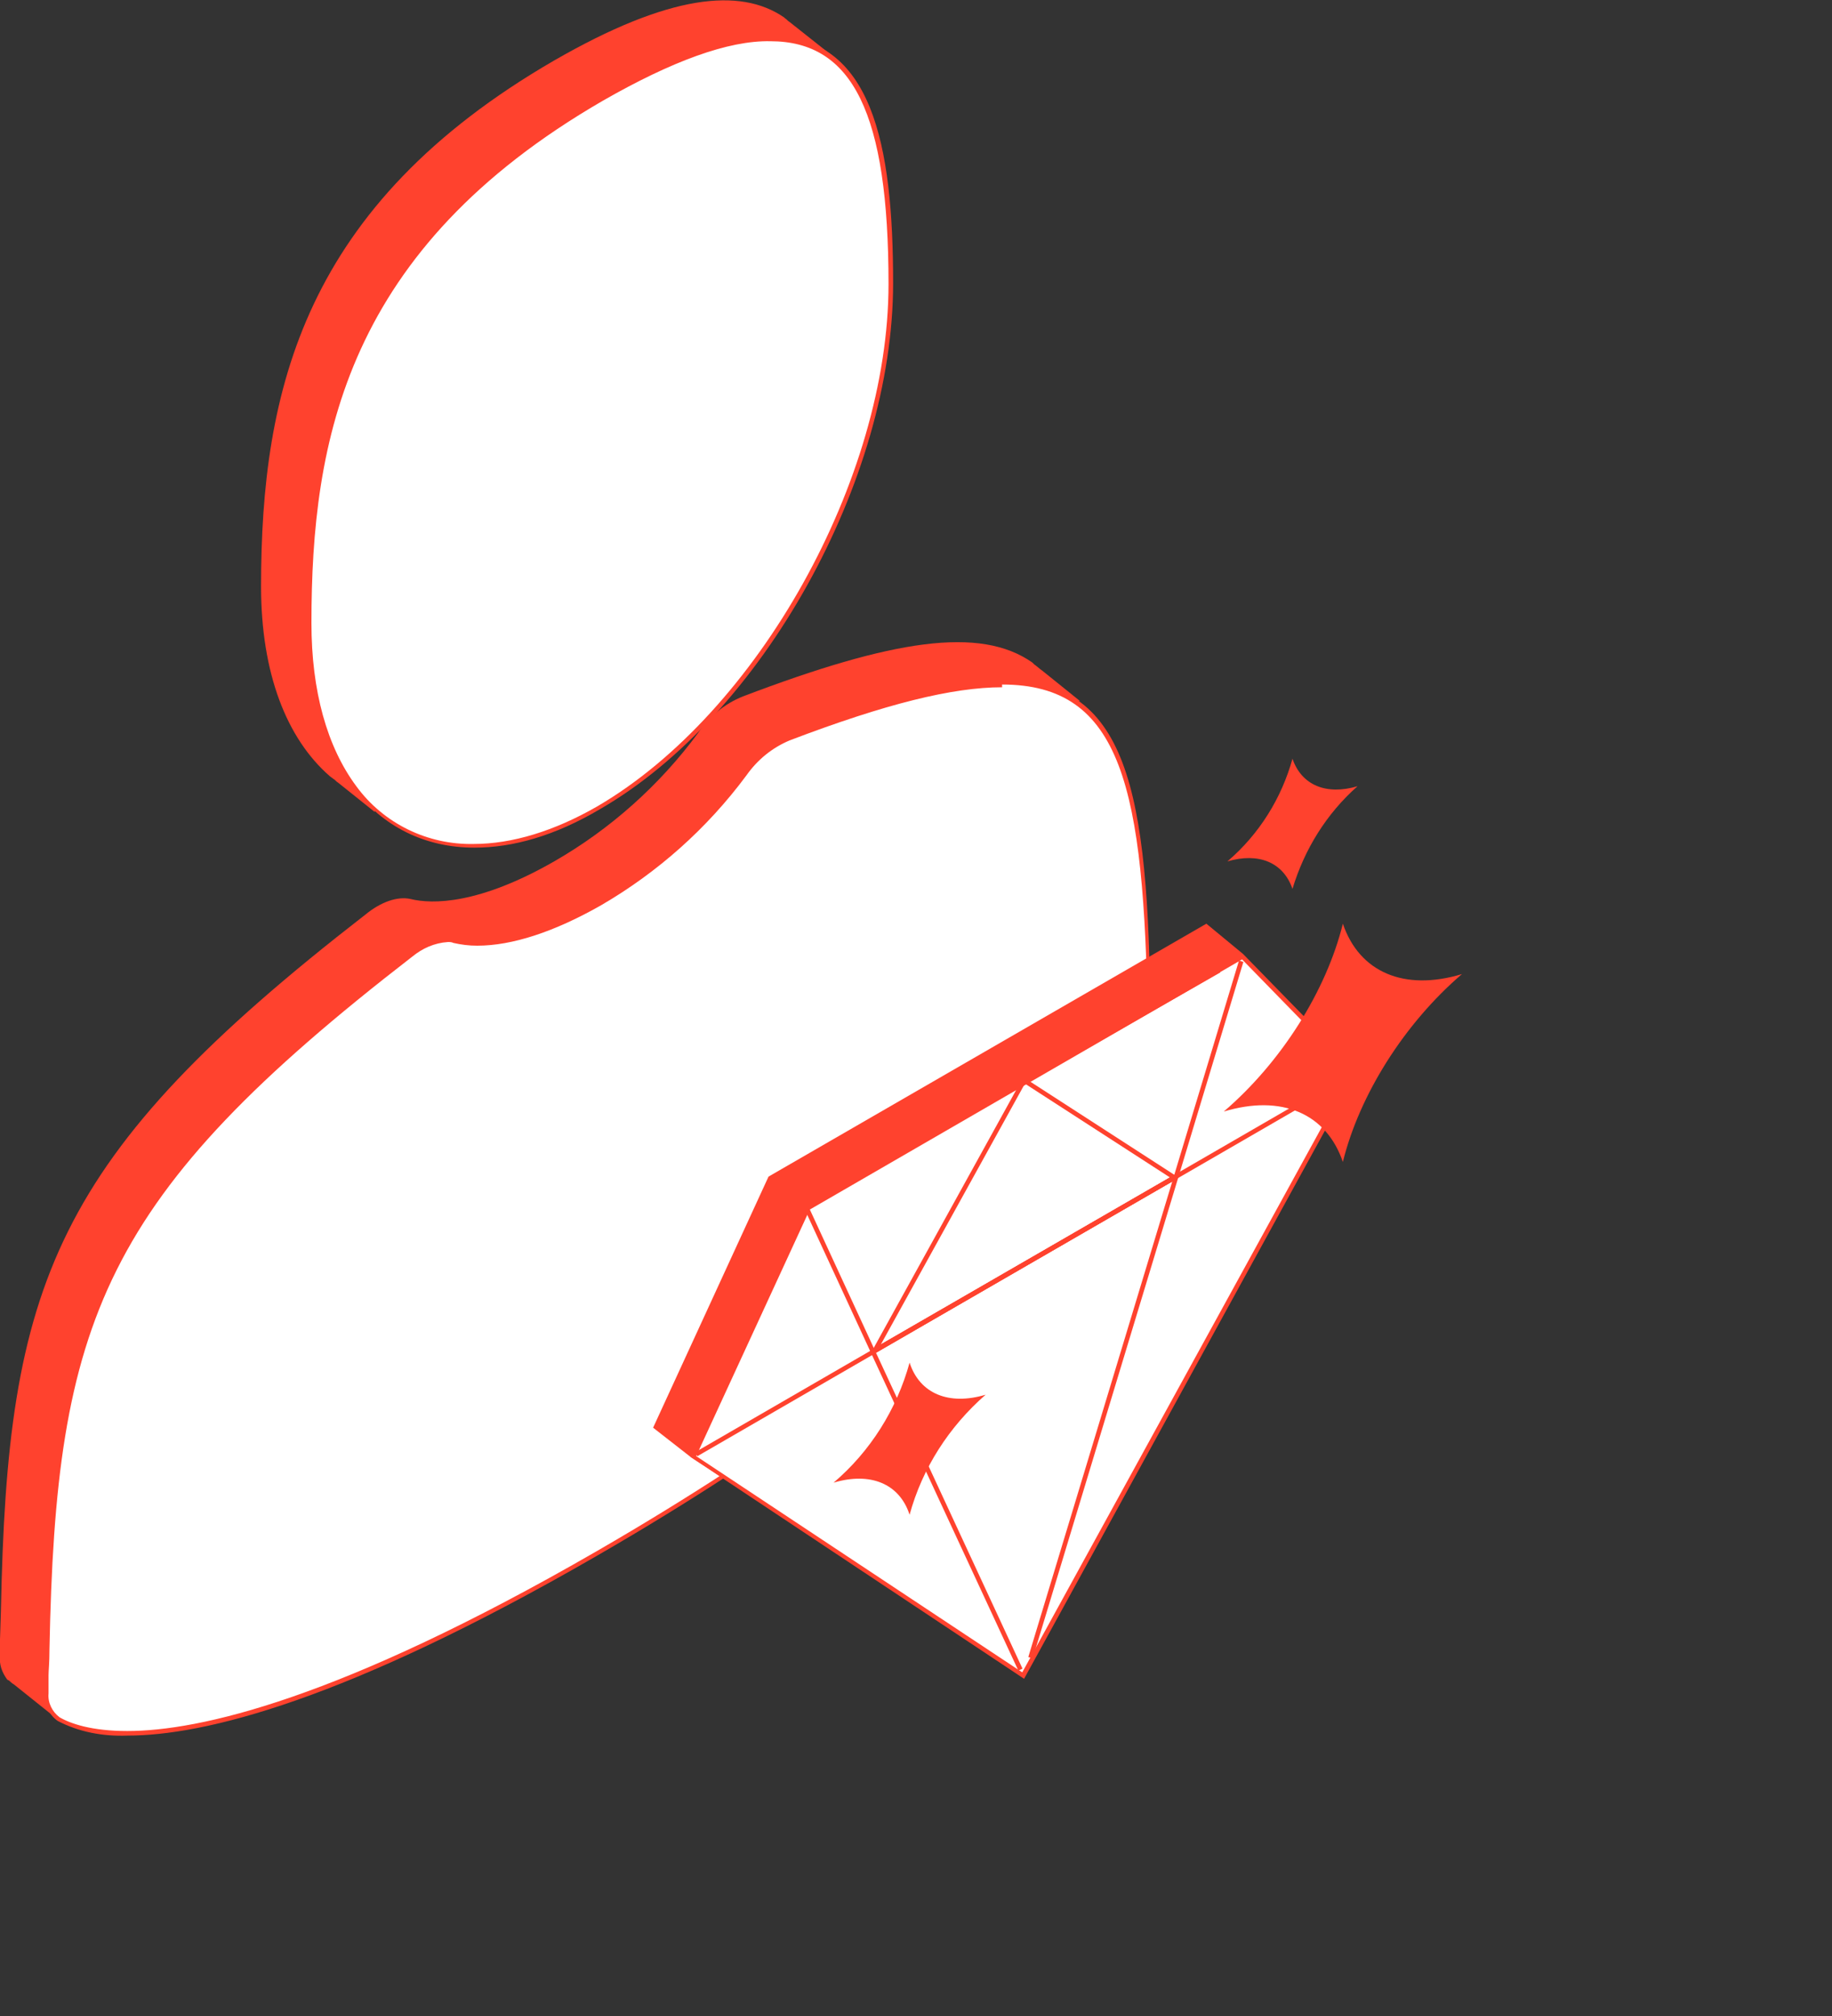 <?xml version="1.0" encoding="UTF-8"?> <!-- Generator: Adobe Illustrator 24.2.3, SVG Export Plug-In . SVG Version: 6.00 Build 0) --> <svg xmlns="http://www.w3.org/2000/svg" xmlns:xlink="http://www.w3.org/1999/xlink" id="Слой_1" x="0px" y="0px" viewBox="0 0 200 220" style="enable-background:new 0 0 200 220;" xml:space="preserve"><rect x="0" y="0" width="200" height="220" fill="#333333" stroke="none"/> <style type="text/css"> .st0{fill:#FF422E;} .st1{fill:#0055FF;} .st2{fill:#FFFFFF;} .st3{fill:none;stroke:#FF422E;stroke-width:0.5;stroke-linejoin:round;} </style> <path class="st0" d="M36,84.7L36,84.7l0.4,0.3c0.2,0.1,0.3,0.3,0.5,0.4l4,3.2l0.3-0.9c5.4,1.8,12,0.9,19.2-3.3 c17.7-10.2,32-35.9,32-57.4c0-8.3-0.7-15.6-3.2-20.6L91,6.2l-4.8-3.8c-0.2-0.1-0.3-0.3-0.5-0.4l-0.1-0.1l0,0 c-4.8-3.3-12.6-2.5-25.1,4.7c-27.3,15.8-32,35.9-32,57.4C28.5,73.5,31.3,80.6,36,84.7z"></path> <path class="st1" d="M0,178.7C0,177.4,0,178.3,0,178.7z"></path> <path class="st1" d="M121,109.8C121,109.5,121,107.4,121,109.8z"></path> <path class="st0" d="M120.9,107.3c-0.2-14.6-1.1-24.7-4.4-30.6l1.4-0.2l-4.1-3.3c-0.3-0.2-0.6-0.5-0.9-0.7l-0.2-0.2l0,0 c-5.7-4-15.3-2.5-31.6,3.7c-2,0.8-3.7,2.2-4.9,4c-4.2,5.7-9.6,10.5-15.7,14c-8.2,4.7-13.3,4.7-15.7,4.1c-1.4-0.3-3.2,0.3-4.9,1.7 c-34.2,26.5-39.1,40.3-39.8,76C0,178.9,0,179,0,178.7v2c-0.1,0.9,0.2,1.8,0.8,2.6l0,0l0.2,0.1c0.1,0.1,0.3,0.3,0.5,0.4l0,0l5,4 l1.5-2.4c8,0.4,23.5-2.9,52.6-19.7c40.9-23.7,55-43.1,59-50.1c0.9-1.4,1.4-3,1.4-4.7v-1C120.9,109,120.8,108.1,120.9,107.3z"></path> <path class="st2" d="M51.7,92.3c-11,0-18-9.6-18-24.3c0-20.1,3.9-41,31.9-57.2c7.6-4.4,13.8-6.6,18.5-6.6 c11.6,0,13.2,13.5,13.2,26.8c0,21.4-14.3,47-31.9,57.2C60.6,90.9,56,92.3,51.7,92.3L51.7,92.3z"></path> <path class="st0" d="M84.1,4.5C93.1,4.5,97,12.4,97,31c0,21.3-14.3,46.8-31.8,57c-4.7,2.7-9.3,4.1-13.5,4.1c-5,0.1-9.8-2.2-12.8-6.3 C35.7,81.5,34,75.4,34,68c0-20,3.8-40.8,31.8-57C73.3,6.7,79.5,4.4,84.1,4.5 M84.1,3.9c-4.6,0-10.6,2-18.6,6.6 c-27.3,15.8-32,35.9-32,57.4c0,15.5,7.5,24.6,18.3,24.6c4.2,0,8.8-1.3,13.7-4.2c17.7-10.2,32-35.9,32-57.4 C97.5,15.7,95.2,4,84.1,3.9L84.1,3.9z"></path> <path class="st2" d="M5,182.7C5,181.4,5,182.3,5,182.7z"></path> <path class="st1" d="M5,182c0,0,0,0.4,0,0.7V182z"></path> <path class="st2" d="M125.9,113.8C125.9,113.5,125.9,111.3,125.9,113.8z"></path> <path class="st1" d="M125.9,112.6c0,0,0,0.3,0,1.2C125.9,113.6,125.9,112.6,125.9,112.6z"></path> <path class="st2" d="M14,189.1c-3.9,0-6.2-0.8-7.5-1.6c-0.9-0.6-1.4-1.7-1.3-2.9v-2c0-0.4,0.1-1.2,0.1-2.9C6,143.9,11,130.4,45,104 c1.1-1,2.5-1.6,4-1.7c0.2,0,0.4,0,0.7,0.1c0.8,0.2,1.7,0.3,2.5,0.3c3.8,0,8.3-1.5,13.3-4.4c6.2-3.6,11.6-8.3,15.8-14.1 c1.2-1.7,2.8-3.1,4.8-3.9c10.5-4,17.9-5.9,23.3-5.9c13.3,0,15.8,11.4,16.2,36.9c0,1.5,0,2.2,0.1,2.6l0,0v1c-0.1,1.6-0.5,3.2-1.4,4.6 c-4.2,7.2-18.2,26.5-58.9,50C37.2,185.7,21.9,189.1,14,189.1z"></path> <path class="st0" d="M109.4,74.2v0.5c13.1,0,15.5,11.3,15.9,36.6c0,1.3,0,2.1,0.1,2.6l0,0v1c-0.1,1.6-0.5,3.1-1.4,4.5 c-4.2,7.2-18.2,26.4-58.9,49.9c-28.1,16.2-43.4,19.6-51.2,19.6c-3.9,0-6.2-0.8-7.4-1.5c-0.8-0.6-1.3-1.6-1.2-2.6v-2l0,0 c0-0.5,0.1-1.3,0.1-2.8c0.7-35.9,5.7-49.4,39.6-75.6c1.1-0.9,2.4-1.5,3.9-1.6c0.2,0,0.4,0,0.6,0.1c0.9,0.2,1.7,0.3,2.6,0.3 c3.8,0,8.4-1.5,13.5-4.4c6.2-3.6,11.6-8.4,15.9-14.2c1.2-1.7,2.8-3,4.7-3.8c10.5-4,17.8-5.8,23.2-5.8L109.4,74.2 M109.4,74.2 c-5.7,0-13.2,2-23.4,5.9c-2,0.8-3.7,2.2-4.9,4c-4.2,5.7-9.6,10.5-15.7,14c-6,3.5-10.4,4.4-13.2,4.4c-0.8,0-1.7-0.1-2.5-0.3 c-0.2-0.1-0.5-0.1-0.7-0.1c-1.5,0.1-3,0.7-4.2,1.7c-34.2,26.5-39.1,40.2-39.8,76c0,2.4-0.1,3-0.1,3c0,0,0-0.1,0-0.1v2 c-0.1,1.2,0.4,2.4,1.4,3.1c2.3,1.2,4.9,1.7,7.6,1.6c8.3,0,23.7-3.7,51.4-19.7c41-23.7,55-43.1,59-50.1c0.9-1.4,1.4-3,1.4-4.7v-0.9 c0,0,0-0.6-0.1-2.6C125.4,85.8,123,74.2,109.4,74.2L109.4,74.2z"></path> <polygon class="st0" points="131.7,100.8 83.9,128.4 71.3,155.8 75.4,159 107.8,180 135.7,104.1 "></polygon> <polygon class="st2" points="75.7,158.9 88.2,131.8 135.7,104.4 148,117 111.8,182.9 "></polygon> <path class="st0" d="M135.6,104.7l12,12.3l-36,65.5L76,158.9L88.4,132L135.6,104.7 M135.7,104.1L88,131.7L75.4,159l36.4,24.2 l36.4-66.3L135.7,104.1L135.7,104.1z"></path> <polyline class="st3" points="133.1,105.9 88,131.7 95.3,147.5 128.4,128.4 135.5,104.9 "></polyline> <polygon class="st3" points="128.2,128.5 111.8,117.9 95.5,147.4 "></polygon> <polyline class="st3" points="112.5,180.9 128.4,128.4 95.3,147.5 111.4,182.2 "></polyline> <line class="st3" x1="76" y1="158.7" x2="147.4" y2="117.4"></line> <path class="st0" d="M159.6,106.3L159.6,106.3c-6.3,1.9-11.2-0.2-13-5.5l0,0c-1.8,7.3-6.7,15.1-13,20.5l0,0c6.3-1.9,11.2,0.2,13,5.5 l0,0C148.4,119.5,153.3,111.7,159.6,106.3z"></path> <path class="st0" d="M148.2,85.8L148.2,85.8c-3.4,1-6.1-0.1-7.1-3l0,0c-1.2,4.3-3.6,8.2-7.1,11.2l0,0c3.4-1,6.1,0.1,7.1,3l0,0 C142.4,92.7,144.8,88.8,148.2,85.8z"></path> <path class="st0" d="M107.6,152.2L107.6,152.2c-4,1.2-7.2-0.1-8.3-3.5l0,0c-1.4,5.1-4.3,9.7-8.3,13.1l0,0c4-1.2,7.2,0.1,8.3,3.5l0,0 C100.7,160.2,103.6,155.7,107.6,152.2z"></path> </svg> 